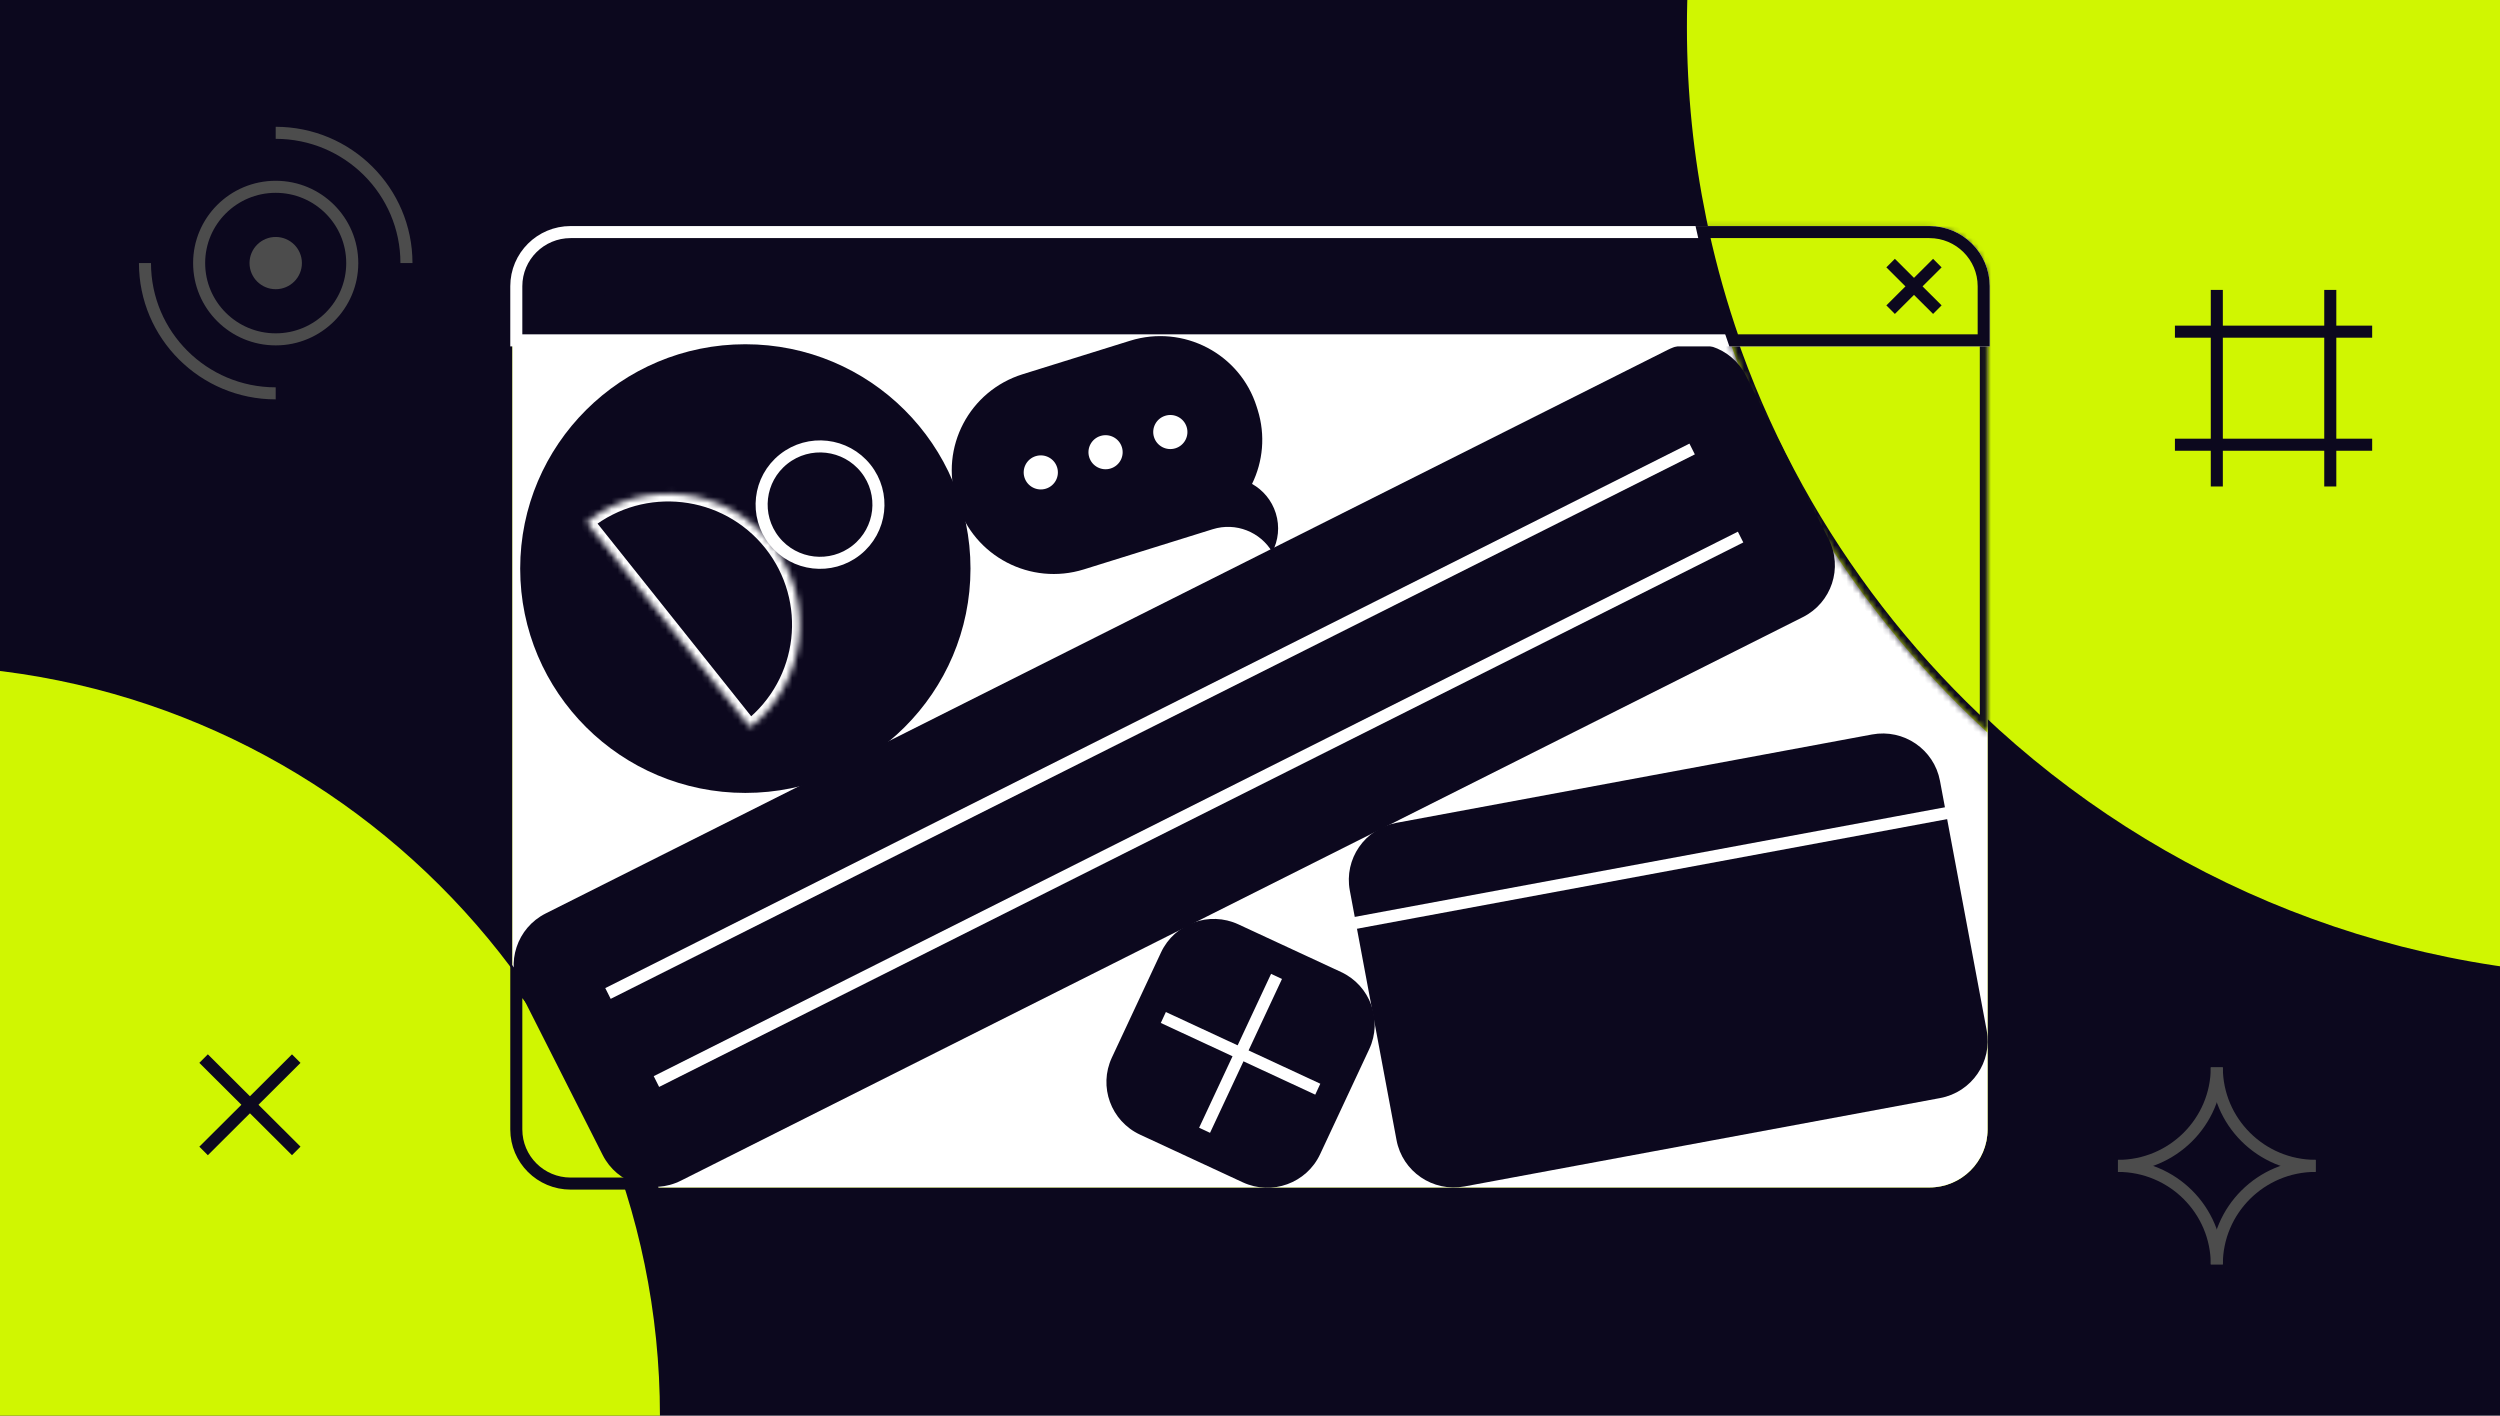 <svg width="415" height="235" viewBox="0 0 415 235" fill="none" xmlns="http://www.w3.org/2000/svg">
<path d="M415 0H0V235H415V0Z" fill="#0C081E"/>
<path d="M438.199 163.087C526.105 163.087 597.368 92.083 597.368 4.494C597.368 -83.094 526.105 -154.099 438.199 -154.099C350.292 -154.099 279.029 -83.094 279.029 4.494C279.029 92.083 350.292 163.087 438.199 163.087Z" fill="#D0F601" stroke="#0C081E" stroke-width="2"/>
<path d="M320.272 37.883H94.729C89.39 37.883 85.062 42.195 85.062 47.514V187.487C85.062 192.806 89.39 197.118 94.729 197.118H320.272C325.611 197.118 329.938 192.806 329.938 187.487V47.514C329.938 42.195 325.611 37.883 320.272 37.883Z" fill="#D0F601"/>
<path d="M367.988 209.882C367.988 200.853 375.335 193.534 384.396 193.534" stroke="#4C4C4C" stroke-width="2"/>
<path d="M384.396 193.534C375.335 193.534 367.988 186.215 367.988 177.187" stroke="#4C4C4C" stroke-width="2"/>
<path d="M367.988 177.189C367.988 186.218 360.643 193.538 351.581 193.538" stroke="#4C4C4C" stroke-width="2"/>
<path d="M351.581 193.538C360.643 193.538 367.988 200.857 367.988 209.886" stroke="#4C4C4C" stroke-width="2"/>
<path d="M51.315 202.356C51.315 196.249 56.284 191.299 62.412 191.299" stroke="#4C4C4C" stroke-width="2"/>
<path d="M62.412 191.299C56.284 191.299 51.315 186.349 51.315 180.242" stroke="#4C4C4C" stroke-width="2"/>
<path d="M51.316 180.245C51.316 186.352 46.347 191.302 40.219 191.302" stroke="#4C4C4C" stroke-width="2"/>
<path d="M40.219 191.302C46.347 191.302 51.316 196.252 51.316 202.358" stroke="#4C4C4C" stroke-width="2"/>
<path d="M-15.466 359.562C53.578 359.562 109.55 303.794 109.55 234.999C109.55 166.205 53.578 110.437 -15.466 110.437C-84.51 110.437 -140.481 166.205 -140.481 234.999C-140.481 303.794 -84.51 359.562 -15.466 359.562Z" fill="#D0F601"/>
<path d="M320.272 37.883H94.729C89.39 37.883 85.062 42.195 85.062 47.514V187.487C85.062 192.806 89.39 197.118 94.729 197.118H320.272C325.611 197.118 329.938 192.806 329.938 187.487V47.514C329.938 42.195 325.611 37.883 320.272 37.883Z" fill="white"/>
<path fill-rule="evenodd" clip-rule="evenodd" d="M329.938 121.628C306.076 99.722 288.925 70.671 281.903 37.882H320.271C325.61 37.882 329.938 42.194 329.938 47.513V121.628Z" fill="#D0F601"/>
<mask id="mask0_415_426" style="mask-type:luminance" maskUnits="userSpaceOnUse" x="281" y="37" width="49" height="85">
<path fill-rule="evenodd" clip-rule="evenodd" d="M329.938 121.628C306.076 99.722 288.925 70.671 281.903 37.882H320.271C325.61 37.882 329.938 42.194 329.938 47.513V121.628Z" fill="white"/>
</mask>
<g mask="url(#mask0_415_426)">
<path d="M329.937 121.628L329.064 122.572L331.226 124.557V121.628H329.937ZM281.903 37.882V36.598H280.311L280.642 38.15L281.903 37.882ZM330.81 120.683C307.14 98.953 290.127 70.136 283.163 37.614L280.642 38.15C287.721 71.206 305.012 100.492 329.064 122.572L330.81 120.683ZM281.903 39.166H320.271V36.598H281.903V39.166ZM320.271 39.166C324.898 39.166 328.648 42.903 328.648 47.513H331.226C331.226 41.485 326.321 36.598 320.271 36.598V39.166ZM328.648 47.513V121.628H331.226V47.513H328.648Z" fill="#0C081E"/>
</g>
<path d="M97.907 178.495C102.131 184.287 105.882 190.297 108.012 196.475H94.728C89.745 196.475 85.706 192.451 85.706 187.486V162.766C87.22 164.753 88.832 166.785 90.472 168.853C90.678 169.113 90.884 169.373 91.091 169.633C93.375 172.516 95.702 175.47 97.907 178.495Z" fill="#D0F601" stroke="#0C081E" stroke-width="2"/>
<path d="M276.836 58.079L90.583 151.633C85.816 154.028 83.899 159.819 86.302 164.569L100.043 191.728C102.447 196.477 108.259 198.387 113.026 195.992L299.279 102.438C304.046 100.044 305.963 94.252 303.56 89.502L289.819 62.344C287.415 57.594 281.603 55.685 276.836 58.079Z" fill="#0C081E"/>
<path d="M222.615 161.354L205.572 153.444C200.733 151.198 194.982 153.286 192.728 158.107L184.571 175.556C182.317 180.378 184.412 186.107 189.251 188.353L206.294 196.263C211.134 198.509 216.884 196.421 219.138 191.6L227.295 174.151C229.55 169.329 227.454 163.6 222.615 161.354Z" fill="#0C081E"/>
<path d="M310.763 121.921L231.799 136.593C226.551 137.568 223.09 142.597 224.069 147.826L231.822 189.249C232.8 194.478 237.848 197.926 243.096 196.951L322.06 182.279C327.308 181.304 330.769 176.275 329.79 171.046L322.037 129.623C321.059 124.394 316.011 120.946 310.763 121.921Z" fill="#0C081E"/>
<path d="M85.706 47.514C85.706 42.549 89.745 38.524 94.728 38.524H320.271C325.254 38.524 329.293 42.549 329.293 47.514V56.503H85.706V47.514Z" fill="#0C081E" stroke="white" stroke-width="2"/>
<path d="M329.293 56.503H287.785C285.75 50.658 284.048 44.657 282.702 38.524H320.271C325.254 38.524 329.293 42.549 329.293 47.514V56.503Z" fill="#D0F601" stroke="#0C081E" stroke-width="2"/>
<path d="M97.357 50.825C99.164 50.825 100.63 49.365 100.63 47.564C100.63 45.763 99.164 44.303 97.357 44.303C95.549 44.303 94.084 45.763 94.084 47.564C94.084 49.365 95.549 50.825 97.357 50.825Z" fill="#0C081E"/>
<path d="M109.058 50.825C110.866 50.825 112.331 49.365 112.331 47.564C112.331 45.763 110.866 44.303 109.058 44.303C107.25 44.303 105.785 45.763 105.785 47.564C105.785 49.365 107.25 50.825 109.058 50.825Z" fill="#0C081E"/>
<path d="M120.758 50.825C122.566 50.825 124.031 49.365 124.031 47.564C124.031 45.763 122.566 44.303 120.758 44.303C118.951 44.303 117.485 45.763 117.485 47.564C117.485 49.365 118.951 50.825 120.758 50.825Z" fill="#0C081E"/>
<path d="M313.842 43.672L321.599 51.401" stroke="#0C081E" stroke-width="2.002"/>
<path d="M313.842 51.404L321.599 43.675" stroke="#0C081E" stroke-width="2.002"/>
<path d="M123.726 131.625C144.368 131.625 161.102 114.952 161.102 94.385C161.102 73.818 144.368 57.145 123.726 57.145C103.084 57.145 86.351 73.818 86.351 94.385C86.351 114.952 103.084 131.625 123.726 131.625Z" fill="#0C081E"/>
<path fill-rule="evenodd" clip-rule="evenodd" d="M158.758 83.054C155.994 74.249 160.917 64.879 169.753 62.124L187.603 56.56C196.44 53.806 205.845 58.711 208.609 67.515L208.769 68.024C210.099 72.261 209.649 76.63 207.84 80.329C209.658 81.352 211.104 83.04 211.777 85.182C212.478 87.416 212.206 89.722 211.197 91.645C209.236 88.317 205.168 86.648 201.312 87.85C201.291 87.856 201.27 87.864 201.248 87.87L181.264 94.099V94.101L179.925 94.518C171.088 97.272 161.683 92.368 158.918 83.563L158.758 83.054Z" fill="#0C081E"/>
<path d="M196.55 67.997L169.201 76.522L170.923 82.007L198.272 73.481L196.55 67.997Z" fill="#0C081E"/>
<path d="M173.619 81.12C175.115 80.654 175.948 79.067 175.48 77.577C175.012 76.086 173.42 75.256 171.924 75.722C170.428 76.188 169.594 77.775 170.062 79.265C170.53 80.756 172.123 81.586 173.619 81.12Z" fill="white"/>
<path d="M184.37 77.767C185.867 77.301 186.7 75.715 186.232 74.224C185.764 72.734 184.172 71.903 182.676 72.37C181.18 72.836 180.346 74.422 180.814 75.913C181.282 77.403 182.874 78.234 184.37 77.767Z" fill="white"/>
<path d="M195.121 74.416C196.618 73.95 197.451 72.363 196.983 70.873C196.515 69.382 194.923 68.552 193.427 69.018C191.931 69.484 191.097 71.071 191.565 72.561C192.033 74.052 193.625 74.882 195.121 74.416Z" fill="white"/>
<path d="M224.791 153.24L325.628 134.51" stroke="white" stroke-width="2"/>
<path d="M108.966 179.537L288.938 89.152" stroke="white" stroke-width="2"/>
<path d="M100.924 164.918L280.896 74.533" stroke="white" stroke-width="2"/>
<path d="M211.905 162.082L199.96 187.628" stroke="white" stroke-width="2"/>
<path d="M218.752 180.806L193.113 168.904" stroke="white" stroke-width="2"/>
<path d="M128.535 89.778C131.866 93.955 137.966 94.651 142.159 91.331C146.352 88.011 147.05 81.933 143.718 77.756C140.387 73.578 134.287 72.883 130.094 76.202C125.901 79.522 125.203 85.6 128.535 89.778Z" stroke="white" stroke-width="2"/>
<mask id="mask1_415_426" style="mask-type:luminance" maskUnits="userSpaceOnUse" x="97" y="81" width="36" height="40">
<path fill-rule="evenodd" clip-rule="evenodd" d="M124.52 120.739C133.959 113.265 135.53 99.583 128.029 90.177C120.529 80.772 106.796 79.206 97.356 86.68L124.52 120.739Z" fill="white"/>
</mask>
<g mask="url(#mask1_415_426)">
<path d="M124.52 120.739L123.511 121.538L124.312 122.543L125.322 121.745L124.52 120.739ZM97.357 86.68L96.555 85.675L95.546 86.473L96.347 87.479L97.357 86.68ZM127.021 90.976C134.078 99.826 132.6 112.702 123.718 119.734L125.322 121.745C135.318 113.83 136.982 99.339 129.038 89.378L127.021 90.976ZM98.158 87.686C107.04 80.653 119.963 82.126 127.021 90.976L129.038 89.378C121.095 79.418 106.551 77.76 96.555 85.675L98.158 87.686ZM96.347 87.479L123.511 121.538L125.529 119.94L98.366 85.881L96.347 87.479Z" fill="white"/>
</g>
<path d="M33.795 175.726L49.176 191.051" stroke="#0C081E" stroke-width="2.002"/>
<path d="M33.795 191.058L49.176 175.732" stroke="#0C081E" stroke-width="2.002"/>
<path d="M362.038 55.057H392.778" stroke="#0C081E" stroke-width="2.002" stroke-linecap="square"/>
<path d="M362.038 73.824H392.779" stroke="#0C081E" stroke-width="2.002" stroke-linecap="square"/>
<path d="M367.99 79.755V49.126" stroke="#0C081E" stroke-width="2.002" stroke-linecap="square"/>
<path d="M386.826 79.755V49.126" stroke="#0C081E" stroke-width="2.002" stroke-linecap="square"/>
<path d="M45.766 56.334C52.785 56.334 58.475 50.664 58.475 43.671C58.475 36.677 52.785 31.008 45.766 31.008C38.747 31.008 33.057 36.677 33.057 43.671C33.057 50.664 38.747 56.334 45.766 56.334Z" stroke="#4C4C4C" stroke-width="2"/>
<path d="M67.471 43.672C67.471 31.729 57.754 22.047 45.767 22.047M45.767 65.297C33.781 65.297 24.064 55.615 24.064 43.672" stroke="#4C4C4C" stroke-width="2"/>
<path d="M45.768 47.008C47.617 47.008 49.117 45.515 49.117 43.672C49.117 41.83 47.617 40.336 45.768 40.336C43.919 40.336 42.42 41.83 42.42 43.672C42.42 45.515 43.919 47.008 45.768 47.008Z" fill="#4C4C4C" stroke="#4C4C4C" stroke-width="2"/>
</svg>
